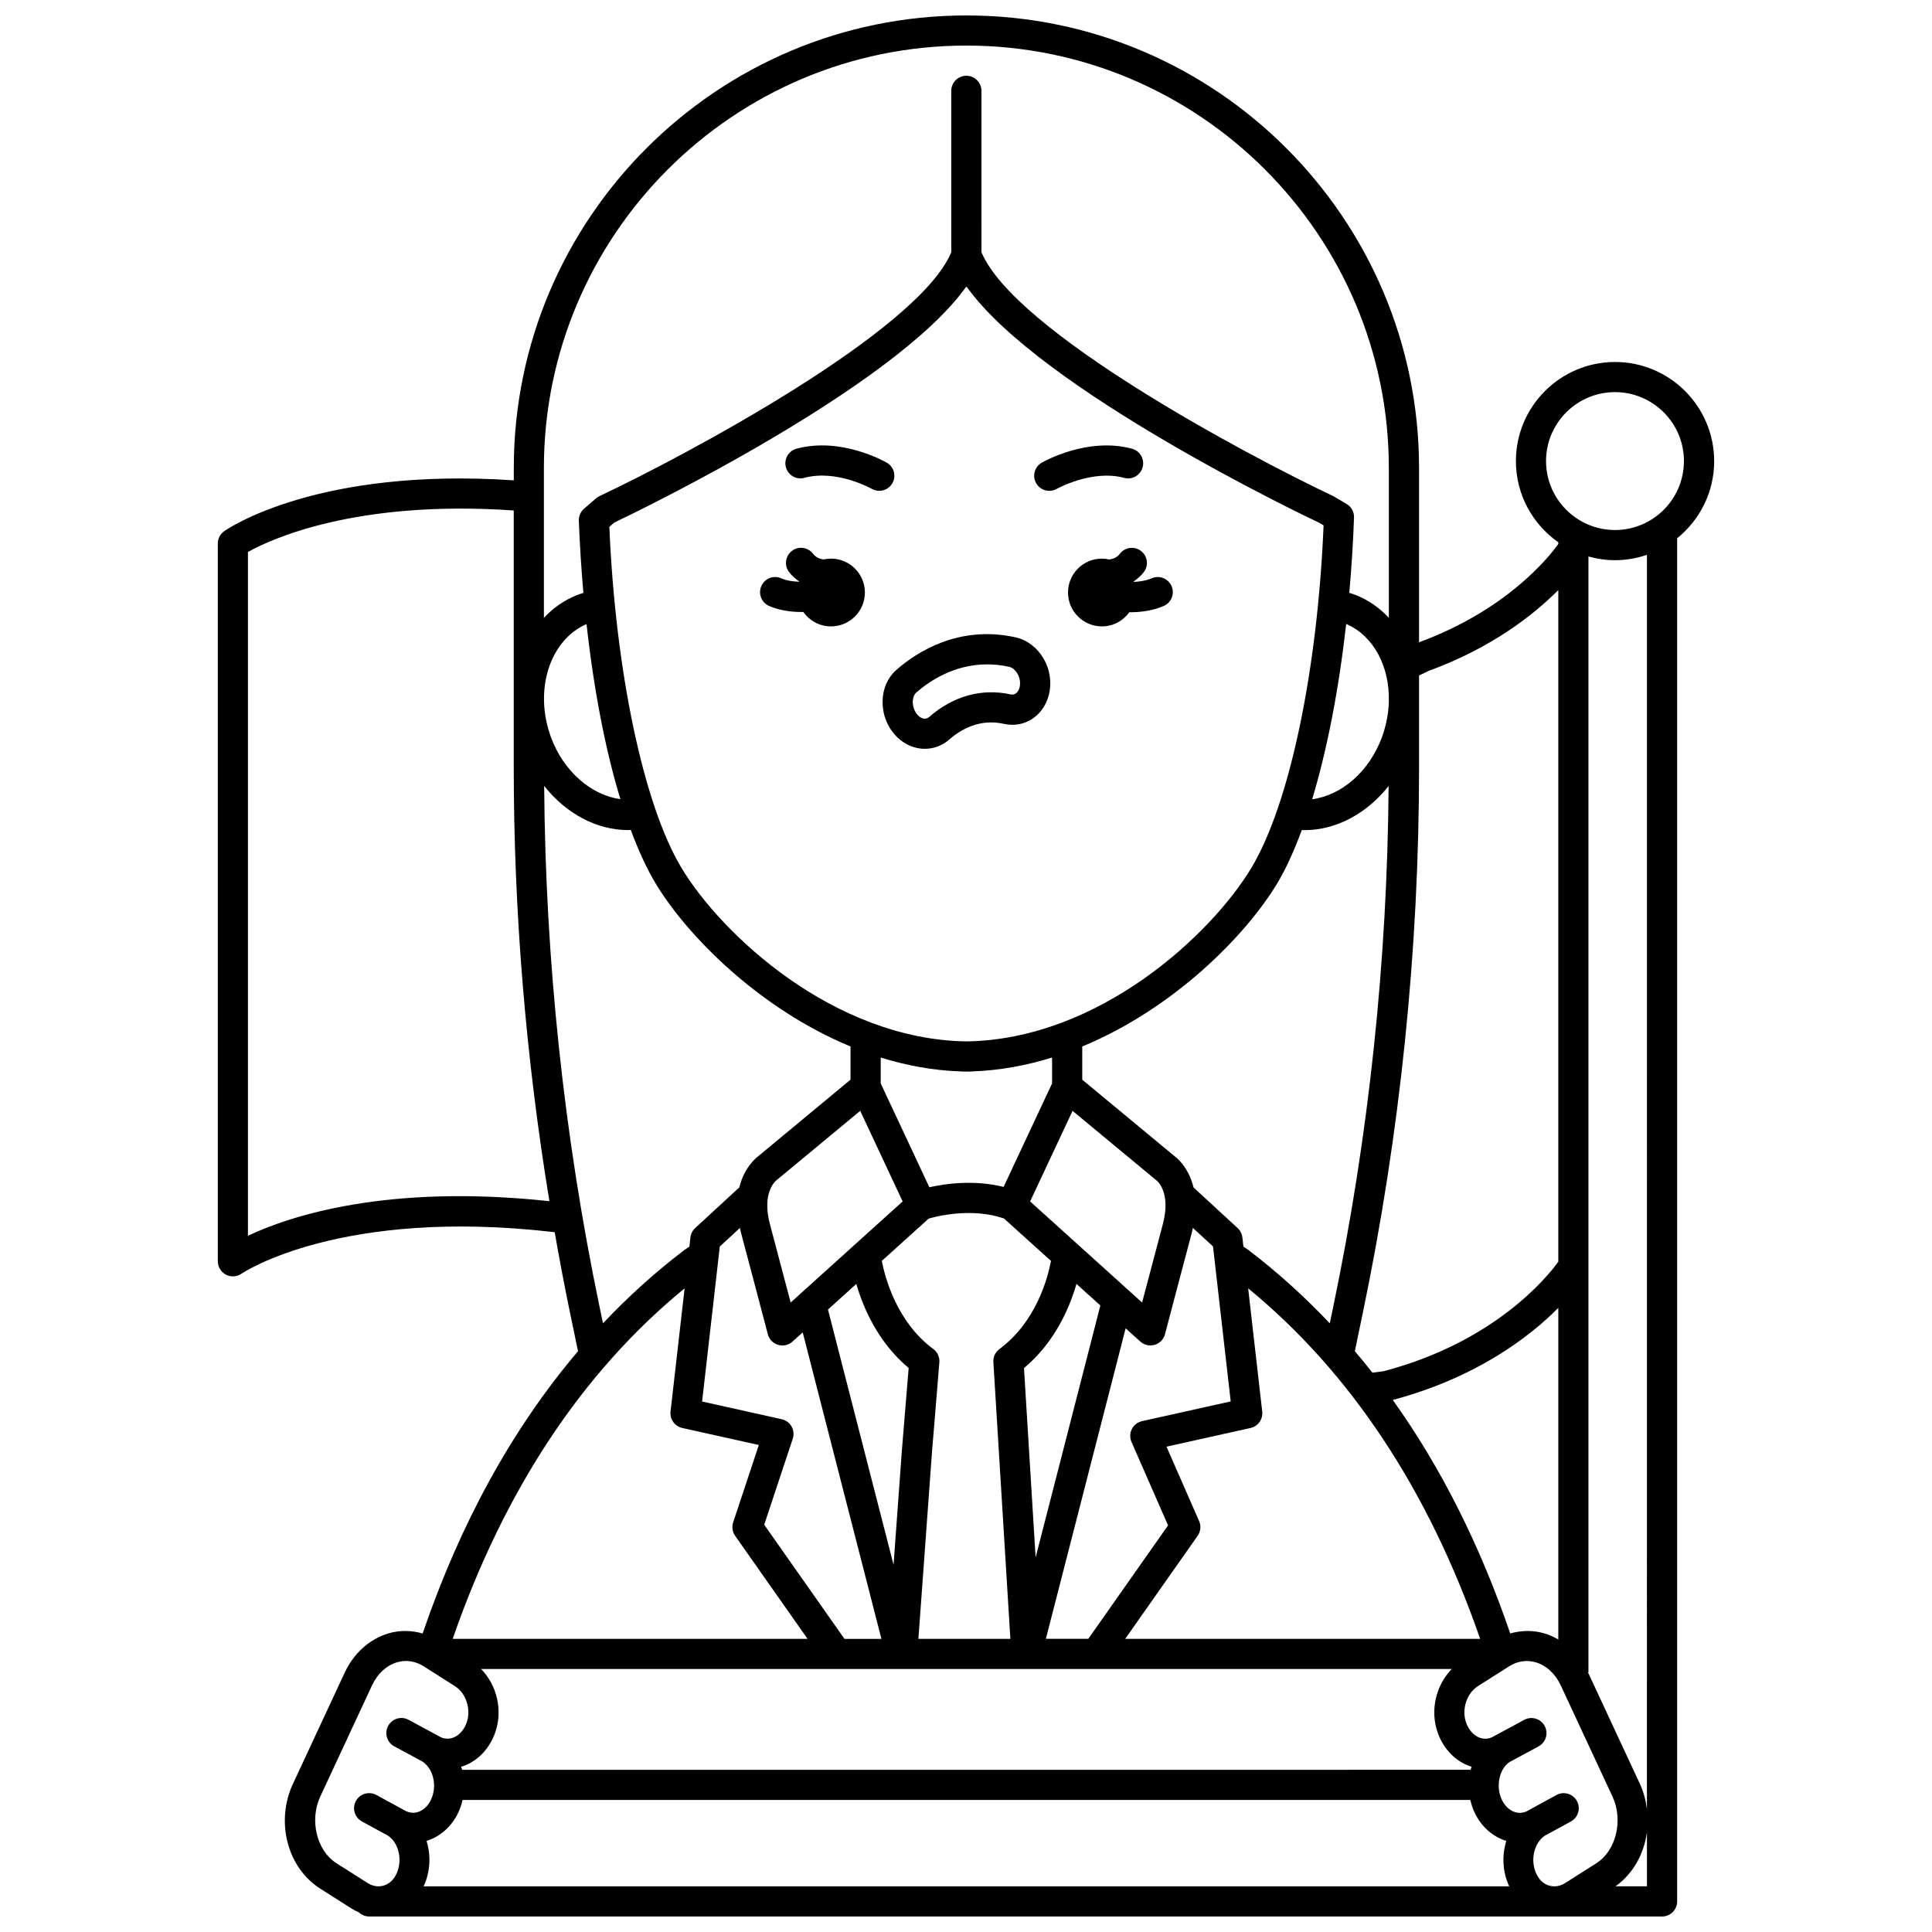 <?xml version="1.0" encoding="UTF-8"?>
<!-- Uploaded to: SVG Repo, www.svgrepo.com, Generator: SVG Repo Mixer Tools -->
<svg width="800px" height="800px" version="1.1" viewBox="144 144 512 512" xmlns="http://www.w3.org/2000/svg">
 <defs>
  <clipPath id="a">
   <path d="m201 148.09h398v503.81h-398z"/>
  </clipPath>
 </defs>
 <path d="m447.12 295.62c1.344-1.75 1.016-4.262-0.734-5.606-1.75-1.348-4.262-1.016-5.606 0.734-0.758 0.988-1.758 1.375-2.824 1.52-0.629-0.145-1.277-0.227-1.941-0.227-4.957 0-8.98 4.023-8.98 8.98s4.023 8.98 8.98 8.98c3.008 0 5.648-1.492 7.281-3.758 0.09 0 0.164 0.012 0.25 0.012 2.941 0 6.059-0.473 8.84-1.66 2.031-0.871 2.977-3.223 2.102-5.25-0.867-2.027-3.227-2.969-5.25-2.102-1.473 0.629-3.129 0.895-4.742 0.969-0.016-0.043-0.023-0.09-0.039-0.129 0.984-0.688 1.895-1.469 2.664-2.465z"/>
 <path d="m347.79 304.57c2.594 1.16 5.723 1.621 8.742 1.621 0.121 0 0.23-0.016 0.352-0.02 1.625 2.312 4.297 3.832 7.34 3.832 4.957 0 8.98-4.023 8.98-8.98 0-4.961-4.023-8.984-8.984-8.984-0.668 0-1.312 0.082-1.934 0.219-1.066-0.145-2.066-0.531-2.828-1.52-1.344-1.75-3.859-2.078-5.606-0.734-1.75 1.344-2.082 3.856-0.734 5.606 0.766 0.996 1.676 1.773 2.66 2.461-0.012 0.031-0.02 0.062-0.027 0.098-1.691-0.059-3.383-0.316-4.699-0.902-2.019-0.91-4.383 0.008-5.277 2.023-0.906 2.012-0.004 4.379 2.016 5.281z"/>
 <path d="m381.88 339.47c2.082 1.977 4.656 2.973 7.211 2.973 2.301 0 4.582-0.812 6.457-2.445 3.074-2.695 8.082-5.609 14.516-4.168 5.246 1.176 10.195-1.883 11.77-7.254 0.984-3.352 0.5-7.051-1.332-10.141-1.684-2.856-4.371-4.871-7.363-5.535-15.098-3.344-26.27 3.965-31.582 8.621-2.293 2.012-3.59 4.945-3.66 8.27-0.07 3.68 1.375 7.207 3.984 9.68zm4.941-11.938c3.449-3.019 10.023-7.469 18.785-7.469 1.84 0 3.777 0.195 5.801 0.645 0.84 0.184 1.648 0.84 2.211 1.793 0.695 1.176 0.898 2.602 0.539 3.824-0.145 0.488-0.758 2.047-2.359 1.699 0 0-0.004-0.004-0.004-0.004-7.57-1.672-15.211 0.434-21.512 5.949-0.844 0.742-1.922 0.629-2.906-0.309-0.945-0.895-1.512-2.316-1.484-3.711 0.02-1.035 0.359-1.914 0.93-2.418z"/>
 <g clip-path="url(#a)">
  <path d="m598.27 266.2c0-14.488-11.785-26.27-26.27-26.27-14.488 0-26.27 11.785-26.27 26.27 0 8.891 4.453 16.754 11.238 21.512v0.449c-2.566 3.586-13.699 17.512-36.906 26.051v-46.168c0-66.141-53.812-119.95-119.95-119.95s-119.95 53.812-119.95 119.95v3.25c-52-3.504-75.742 12.766-76.754 13.484-1.055 0.746-1.684 1.965-1.684 3.258v190.22c0 1.492 0.836 2.852 2.156 3.543 0.578 0.301 1.215 0.449 1.844 0.449 0.809 0 1.617-0.242 2.301-0.723 0.262-0.18 26.199-17.617 82.969-10.98 1.262 7.156 2.598 14.301 4.078 21.41l2.109 10.133c-17.355 20.43-31.141 45.449-41.176 74.797-2.938-0.828-6.019-0.91-9.02-0.031-4.988 1.461-9.227 5.25-11.629 10.402l-13.719 29.469c-4.676 10.043-1.496 22.25 7.238 27.797l8.289 5.262c0.629 0.398 1.285 0.727 1.945 1.016 0.715 0.668 1.664 1.094 2.715 1.094h2.406c0.02 0 0.035 0.004 0.051 0.004 0.012 0 0.02-0.004 0.031-0.004h311.6c0.012 0 0.02 0.004 0.031 0.004 0.02 0 0.035-0.004 0.051-0.004h28.469c2.207 0 4-1.789 4-4v-361.25c5.981-4.824 9.812-12.188 9.812-20.441zm-341.23 365.66c3.633-1.113 6.715-3.863 8.453-7.598 0.492-1.055 0.828-2.148 1.082-3.25h267.08c0.258 1.105 0.59 2.195 1.082 3.25 1.738 3.738 4.816 6.488 8.453 7.598-1.203 3.859-1.02 8.191 0.773 12.039h-287.7c1.793-3.848 1.977-8.18 0.773-12.039zm14.453-45.555h257.24c-4.262 4.359-5.859 11.164-3.633 17.125 1.574 4.223 4.719 7.391 8.617 8.695 0.094 0.031 0.191 0.031 0.285 0.059-0.09 0.281-0.207 0.543-0.281 0.828l-267.24 0.004c-0.074-0.281-0.191-0.547-0.285-0.824 0.105-0.031 0.211-0.031 0.316-0.066 3.902-1.309 7.043-4.473 8.617-8.695 2.231-5.961 0.629-12.77-3.633-17.125zm68.594-116.89c0.082 0.375 0.148 0.73 0.25 1.121 3.062 11.477 7.141 27.039 7.141 27.043 0.352 1.352 1.387 2.414 2.723 2.816 0.375 0.113 0.758 0.168 1.145 0.168 0.977 0 1.934-0.359 2.68-1.031l2.699-2.434 20.867 81.227h-9.793l-21.273-30.258 7.566-22.801c0.355-1.07 0.238-2.246-0.32-3.231-0.555-0.984-1.504-1.688-2.609-1.93l-21.098-4.691 4.688-41.07zm-31.68-113.63c-7.723-1.051-15.066-7.359-18.398-16.422-4.578-12.453-0.336-25.738 9.43-29.977 1.93 17.461 5.012 33.391 8.969 46.398zm-2.922-72.168 1.312-1.137c7.121-3.394 74.309-35.922 93.207-62.438 0.039 0 0.066 0.02 0.109 0.02 0.039 0 0.066-0.02 0.109-0.02 19.508 27.367 90.43 61.121 93.363 62.488l1.176 0.703c-1.594 38.504-9.035 73.922-19.105 90.715-10.578 17.633-40.34 45.516-75.543 46.035-35.203-0.52-64.965-28.402-75.543-46.035-10.02-16.695-17.461-52.008-19.086-90.332zm251.48 294.86c-1.18-0.684-2.422-1.238-3.727-1.621-3-0.879-6.074-0.801-9.008 0.027-8.004-23.41-18.398-44.082-31.129-61.883 22.223-5.93 36.219-16.699 43.867-24.395v87.871zm-186.03-94.223c1.816 6.289 5.699 15.43 13.867 22.281l-1.809 22.02-2.191 30.133-17.379-67.645zm20.406 17.254c-9.664-7.152-12.773-18.812-13.652-23.355l12.422-11.215c2.539-0.73 11.559-2.906 19.949-0.027l12.465 11.25c-0.859 4.531-3.93 16.148-13.66 23.352-1.086 0.805-1.695 2.106-1.613 3.457l4.504 73.344h-24.371l3.574-49.145 1.98-24.113c0.121-1.383-0.488-2.723-1.598-3.547zm36.898-63.117 22.312 18.488c0.16 0.125 3.84 3.203 1.598 11.59-1.824 6.836-4.008 15.125-5.481 20.715l-29.676-26.793zm-12.871 68.172c8.195-6.852 12.09-16.016 13.906-22.316l6.332 5.719-17.156 66.781zm26.941-10.543 3.883 3.504c0.742 0.672 1.703 1.031 2.68 1.031 0.383 0 0.77-0.055 1.145-0.168 1.336-0.398 2.371-1.465 2.723-2.816 0 0 4.082-15.566 7.141-27.043 0.105-0.387 0.164-0.742 0.25-1.121l5.332 4.914 4.688 41.07-23.496 5.223c-1.168 0.262-2.16 1.031-2.699 2.094-0.539 1.062-0.578 2.32-0.098 3.414l9.691 22.117-21.133 30.062h-11.25zm19.078 54.988c0.805-1.145 0.953-2.621 0.391-3.906l-8.645-19.723 22.262-4.945c2-0.445 3.34-2.324 3.106-4.359l-3.727-32.648c27.168 22.27 47.812 53.48 61.48 92.883h-94.062zm35.023-56.309c-6.731-7.113-13.93-13.621-21.629-19.484l-1.262-0.855-0.277-2.422c-0.109-0.953-0.559-1.84-1.262-2.488l-11.672-10.75c-1.355-5.562-4.738-8.066-4.801-8.102l-24.699-20.469v-8.797c24.359-10.074 43.441-29.523 51.691-43.27 2.312-3.852 4.477-8.633 6.492-14.098 0.23 0.008 0.469 0.031 0.699 0.031 8.469 0 16.559-4.418 22.305-11.699-0.332 46.297-5.234 92.707-14.676 138.03zm15.648-164.96v0.191c-0.09 3.09-0.68 6.285-1.832 9.43-3.348 9.102-10.711 15.441-18.488 16.445 3.949-13.055 7.062-29.074 9.016-46.453 7.277 3.129 11.504 11.273 11.305 20.387zm-113.56 98.195c0.195 0.031 0.398 0.047 0.605 0.047h2c0.203 0 0.406-0.016 0.605-0.047 7.301-0.258 14.363-1.586 21.105-3.68v6.863l-12.848 27.426c-7.824-1.941-15.406-0.875-19.672 0.094l-12.895-27.52v-6.863c6.734 2.094 13.797 3.426 21.098 3.68zm-26.531 10.453 11.242 24.004-29.676 26.793c-1.473-5.586-3.66-13.879-5.481-20.715-2.238-8.395 1.445-11.469 1.75-11.715zm-47.16 84.039 20.289 4.512-6.805 20.508c-0.398 1.199-0.203 2.523 0.523 3.559l19.195 27.305h-94.043c13.684-39.461 34.375-70.703 61.461-92.883l-3.727 32.648c-0.234 2.023 1.109 3.906 3.106 4.352zm242.25 115.35-8.293 5.262c-1.25 0.797-2.691 1.055-4.027 0.715-1.383-0.344-2.531-1.262-3.324-2.656-2.035-3.59-1.066-8.645 2.023-10.641l6.871-3.746c1.938-1.059 2.656-3.488 1.594-5.426-1.055-1.93-3.492-2.648-5.426-1.59l-7.289 3.988c-1.152 0.734-2.406 0.918-3.633 0.562-1.488-0.434-2.789-1.656-3.578-3.352-1.676-3.598-0.598-8.227 2.109-9.957l7.648-4.125c1.941-1.047 2.668-3.477 1.621-5.414-1.047-1.938-3.477-2.676-5.414-1.621l-7.898 4.266c-0.004 0.004-0.008 0.008-0.012 0.008-1.512 0.949-2.898 0.805-3.785 0.5-1.602-0.539-2.941-1.965-3.668-3.914-1.305-3.492 0.062-7.867 3.047-9.766l8.289-5.266c2.215-1.406 4.656-1.77 7.074-1.074 2.781 0.816 5.199 3.039 6.621 6.102l13.719 29.469c2.914 6.254 0.961 14.352-4.269 17.676zm-44.41-316c16.762-6.129 27.82-14.875 34.32-21.398v177.99c-2.941 4.07-16.863 21.281-46.305 29.02l-2.953 0.387c-1.523-1.934-3.078-3.832-4.664-5.695l2.109-10.125c9.891-47.492 14.91-96.168 14.91-144.67v-24.293c1.215-0.543 2.16-1.004 2.582-1.215zm-122.55-165.7c61.73 0 111.96 50.227 111.96 111.96v39.68c-2.426-2.59-5.352-4.668-8.719-6.008-0.562-0.223-1.156-0.414-1.762-0.598 0.582-6.535 1.016-13.207 1.254-19.965 0.051-1.457-0.695-2.828-1.945-3.574l-3.555-2.098c-23.023-10.883-84.422-43.613-93.23-64.625l-0.004-42.773c0-2.211-1.793-4-4-4s-4 1.789-4 4v42.781c-8.797 21-70.199 53.734-93.227 64.617-0.328 0.156-0.633 0.355-0.906 0.586l-3.18 2.75c-0.918 0.797-1.426 1.965-1.383 3.176 0.242 6.508 0.66 12.895 1.207 19.137-0.59 0.18-1.172 0.363-1.719 0.582-3.383 1.348-6.312 3.43-8.75 6.031v-39.699c0.004-61.73 50.23-111.96 111.96-111.96zm-190.39 315.41v-181.21c6.082-3.394 28.723-13.891 70.441-10.996v68.004c0 38.465 3.207 77.027 9.449 115.04-43.094-4.652-68.867 3.961-79.891 9.168zm93.18 18.832c-9.445-45.332-14.348-91.75-14.676-138.05 5.746 7.293 13.848 11.719 22.34 11.715 0.203 0 0.41-0.031 0.617-0.035 2.019 5.43 4.199 10.207 6.539 14.105 8.25 13.746 27.336 33.195 51.691 43.27v8.797l-24.453 20.281c-0.219 0.156-3.656 2.699-5.031 8.277l-11.684 10.766c-0.703 0.648-1.156 1.535-1.262 2.488l-0.277 2.43-1.418 0.969c-7.633 5.816-14.785 12.277-21.473 19.352zm-69.734 147.45c-5.231-3.324-7.184-11.414-4.273-17.676l13.719-29.469c1.422-3.066 3.84-5.285 6.621-6.102 2.406-0.699 4.859-0.332 7.074 1.074l8.289 5.266c2.984 1.898 4.352 6.273 3.047 9.766-0.727 1.945-2.062 3.375-3.668 3.914-0.895 0.301-2.277 0.449-3.797-0.508l-0.02 0.031c-0.078-0.051-0.145-0.125-0.223-0.176l-7.648-4.125c-1.941-1.055-4.367-0.32-5.414 1.621-1.047 1.938-0.324 4.371 1.621 5.414l7.406 3.988c2.953 1.875 4.035 6.496 2.356 10.098-0.789 1.695-2.09 2.914-3.578 3.352-1.23 0.359-2.488 0.164-3.859-0.695l-7.062-3.856c-1.934-1.055-4.367-0.34-5.426 1.59-1.059 1.938-0.344 4.371 1.594 5.426l6.832 3.723c3.117 1.98 4.102 7.066 2.059 10.668-0.789 1.391-1.934 2.312-3.324 2.656-1.34 0.344-2.769 0.082-4.031-0.715zm338.98 6.121c4.652-3.324 7.551-8.582 8.324-14.332v14.332zm8.324-20.48c-0.301-2.269-0.871-4.535-1.879-6.695l-13.719-29.469c-0.008-0.02-0.023-0.035-0.035-0.059h0.133v-295.71c2.242 0.625 4.594 0.984 7.035 0.984 2.961 0 5.805-0.516 8.465-1.426l-0.004 332.38zm-8.469-338.95c-10.074 0-18.273-8.195-18.273-18.27 0-10.082 8.195-18.273 18.273-18.273 10.074 0 18.273 8.195 18.273 18.273s-8.195 18.27-18.273 18.27z"/>
 </g>
 <path d="m422.07 274.08c0.676 0 1.363-0.172 1.996-0.535 0.094-0.051 9.383-5.195 17.836-2.91 2.144 0.598 4.332-0.684 4.906-2.812 0.578-2.129-0.68-4.328-2.812-4.906-11.77-3.199-23.438 3.414-23.93 3.699-1.91 1.105-2.566 3.551-1.465 5.461 0.742 1.281 2.09 2.004 3.469 2.004z"/>
 <path d="m357.18 270.63c8.5-2.305 17.691 2.828 17.844 2.914 0.629 0.359 1.312 0.531 1.988 0.531 1.383 0 2.727-0.719 3.465-2 1.105-1.914 0.449-4.359-1.465-5.461-0.492-0.281-12.156-6.91-23.93-3.699-2.133 0.578-3.391 2.773-2.812 4.906 0.582 2.129 2.773 3.41 4.91 2.809z"/>
</svg>